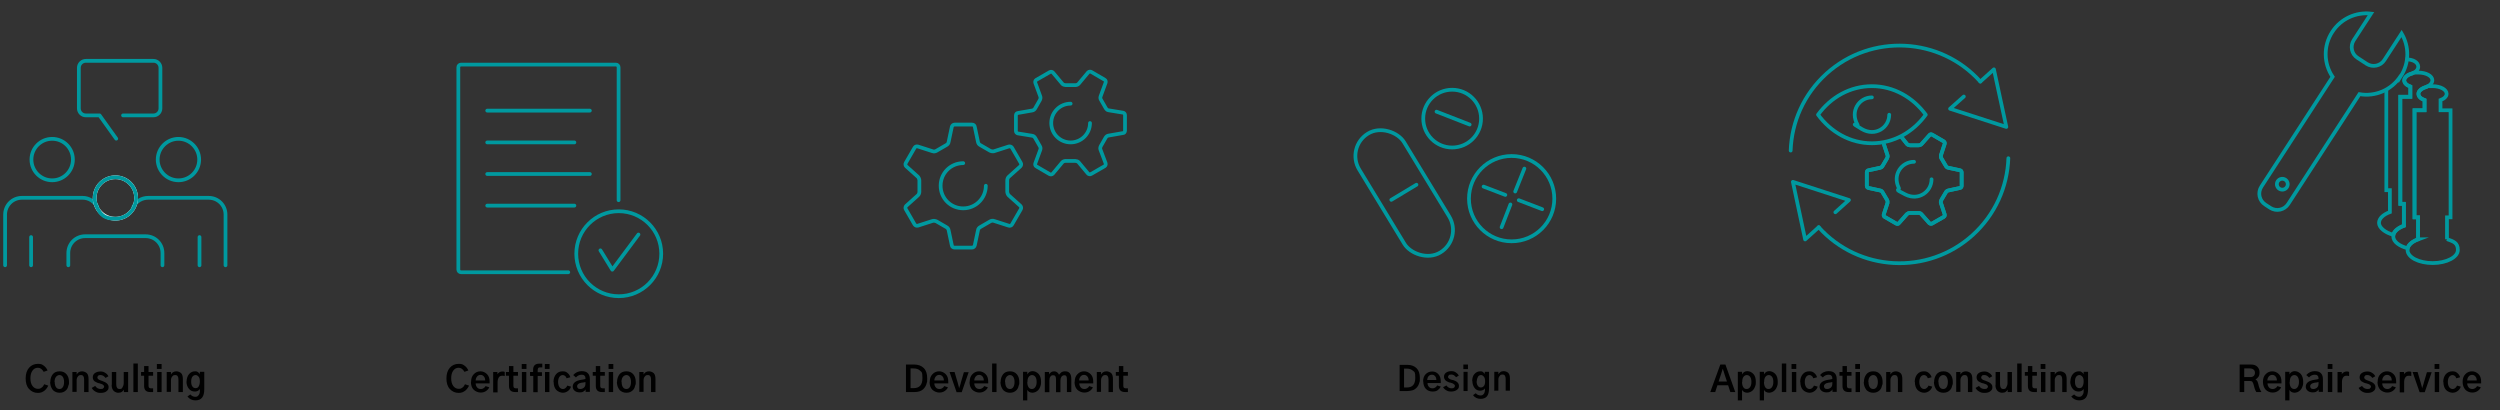 <?xml version="1.0" encoding="UTF-8"?>
<svg xmlns="http://www.w3.org/2000/svg" id="Ebene_1" width="1471.1" height="241.5" version="1.1" viewBox="0 0 1471.1 241.5">
  <rect x="0" y="0" width="1471.1" height="241.5" fill="#333333" stroke="none"/>
  <defs>
    <style>
      .st0, .st1, .st2, .st3, .st4, .st5 {
        fill: none;
      }

      .st1, .st2, .st3, .st5 {
        stroke-width: 2.2px;
      }

      .st1, .st2, .st4, .st5 {
        stroke: #00999f;
      }

      .st1, .st3, .st4, .st5 {
        stroke-linecap: round;
      }

      .st2 {
        stroke-miterlimit: 10;
      }

      .st3 {
        stroke: #fff;
      }

      .st3, .st5 {
        stroke-linejoin: round;
      }

      .st4 {
        stroke-miterlimit: 4;
        stroke-width: 2.2px;
      }
    </style>
  </defs>
  <g id="Design">
    <g>
      <path d="M823.6,230.1v-15.4h4.6c2.3,0,4.1.7,5.4,2,1.3,1.3,1.9,3.2,1.9,5.7s0,1.6-.2,2.4-.4,1.4-.8,2.1c-.4.7-.8,1.2-1.4,1.7s-1.2.9-2.1,1.1-1.8.4-2.9.4h-4.6,0ZM826.2,228h1.7c3.3,0,4.9-1.9,4.9-5.6s-.4-3.4-1.3-4.2-2.1-1.3-3.6-1.3h-1.7v11.1h0Z"></path>
      <path d="M837.4,224.5c0-1.8.5-3.3,1.5-4.3s2.2-1.6,3.8-1.6,2.7.5,3.7,1.6,1.4,2.5,1.4,4.2,0,.7,0,1h-7.8c0,.9.3,1.6.8,2.2.5.6,1.2.9,2.1.9s1.2-.2,1.7-.5.8-.7,1.1-1.2l2.1.7c-.4.8-1,1.5-1.8,2.1s-1.8.8-3.1.8-2.9-.5-3.9-1.6-1.5-2.6-1.5-4.4h0ZM839.9,223.6h5.3c0-.9-.2-1.6-.7-2.2-.5-.6-1.1-.9-1.9-.9s-1.5.3-2,.9-.7,1.3-.8,2.2h.1Z"></path>
      <path d="M849.3,227.8l1.8-1c.8,1.1,1.8,1.7,3,1.7s1.1-.1,1.5-.4c.4-.2.5-.6.5-1s0-.6-.4-.9-.6-.4-.9-.6c-.3-.1-.8-.3-1.5-.5h-.3c-.5-.2-.9-.3-1.2-.5-.3-.1-.7-.4-1-.6s-.6-.6-.8-1-.3-.8-.3-1.3c0-1,.4-1.8,1.2-2.4.8-.6,1.9-.9,3.1-.9s1.8.2,2.6.7,1.4,1.1,1.8,1.9l-1.6,1c-.8-1.1-1.7-1.6-2.8-1.6s-1.1.1-1.4.4c-.3.2-.5.6-.5.9s0,.6.4.9c.3.3.6.4.9.6.3.1.7.3,1.3.4h.3c2.3.7,3.5,1.9,3.5,3.4s-.4,1.7-1.2,2.4c-.8.6-1.9,1-3.3,1s-2.1-.2-2.9-.7c-.9-.5-1.5-1.1-2-2h.2Z"></path>
      <path d="M861.1,217.2v-2.7h2.7v2.7h-2.7ZM861.2,230.1v-11.3h2.4v11.3h-2.4Z"></path>
      <path d="M866.3,224.3c0-1.8.4-3.2,1.3-4.2s2-1.6,3.4-1.6,1.3.2,1.7.5.8.7,1,1.1v-1.3h2.5v9.7c0,2.1-.4,3.7-1.2,4.7s-2.1,1.5-3.8,1.5-3.4-.7-4.4-2.2l1.6-1.1c.8.9,1.7,1.3,2.8,1.3s1.3-.3,1.8-.8.7-1.3.8-2.1v-1.3c-.2.4-.6.8-1.1,1s-1,.4-1.6.4c-1.4,0-2.6-.5-3.4-1.6s-1.3-2.4-1.3-4.2v.2ZM868.9,224.3c0,1.1.2,2,.7,2.7s1,1,1.8,1,1.3-.3,1.8-.9.7-1.5.7-2.7-.2-2.1-.7-2.7-1-1-1.7-1-1.4.3-1.8,1-.7,1.6-.7,2.7h0Z"></path>
      <path d="M879.3,230.1v-11.3h2.4v1.4h0c.2-.4.6-.8,1.1-1.2s1.2-.6,2-.6,2,.3,2.7,1,1,1.8,1,3.3v7.2h-2.5v-6.9c0-1.7-.6-2.6-1.8-2.6s-1.3.3-1.8.9-.7,1.3-.7,2.1v6.5h-2.5v.2Z"></path>
    </g>
  </g>
  <g>
    <g>
      <path class="st0" d="M90.3,35.7c2.3,0,4.1,1.9,4.1,4.1v23.9c0,2.3-1.9,4.1-4.1,4.1h-19.9v10.9c0,1-.8,1.6-1.6,1.6s-.8,0-1.1-.5l-9-12.1h-8.1c-2.3,0-4.1-1.9-4.1-4.1v-23.9c0-2.3,1.9-4.1,4.1-4.1h39.8"></path>
      <path class="st0" d="M90.4,35.9c2.3,0,4.1,1.9,4.1,4.1v23.9c0,2.3-1.9,4.1-4.1,4.1h-19.9v10.9c0,1-.8,1.6-1.6,1.6s-.8,0-1.1-.5l-9-12.1h-8.1c-2.3,0-4.1-1.9-4.1-4.1v-23.9c0-2.3,1.9-4.1,4.1-4.1h39.8"></path>
      <path class="st5" d="M68.4,81.6l-9.8-13.7h-8.1c-2.3,0-4.1-1.9-4.1-4.1v-23.9c0-2.3,1.9-4.1,4.1-4.1h39.8c2.3,0,4.1,1.9,4.1,4.1v23.9c0,2.3-1.9,4.1-4.1,4.1h-17.9"></path>
    </g>
    <g>
      <circle class="st5" cx="30.7" cy="93.9" r="12.2"></circle>
      <path class="st5" d="M57.2,121.5c-1.7-3-4.9-5.1-8.6-5.1H12.9c-5.5,0-9.9,4.4-9.9,9.9v29.8"></path>
      <line class="st5" x1="18.3" y1="139.5" x2="18.3" y2="156.1"></line>
    </g>
    <g>
      <path class="st5" d="M117.2,93.9c0,6.8-5.5,12.2-12.2,12.2s-12.2-5.5-12.2-12.2,5.5-12.2,12.2-12.2,12.2,5.5,12.2,12.2Z"></path>
      <path class="st5" d="M132.7,156.1v-29.8c0-5.5-4.4-9.9-9.9-9.9h-35.6c-3.8,0-7.1,2.1-8.7,5.2"></path>
      <line class="st5" x1="117.4" y1="156.1" x2="117.4" y2="139.5"></line>
    </g>
    <circle class="st3" cx="67.9" cy="116.5" r="12.2"></circle>
    <g>
      <path class="st5" d="M80.1,116.5c0,6.8-5.5,12.2-12.2,12.2s-8.5-2.5-10.6-6.2c-1-1.8-1.6-3.8-1.6-6,0-6.8,5.5-12.2,12.2-12.2s12.2,5.5,12.2,12.2Z"></path>
      <path class="st5" d="M95.6,156.1v-7.2c0-5.5-4.4-9.9-9.9-9.9h-35.6c-5.5,0-9.9,4.4-9.9,9.9v7.2"></path>
    </g>
  </g>
  <g>
    <path class="st5" d="M334.4,160.2h-63.1c-.9,0-1.6-.7-1.6-1.6V39.6c0-.9.7-1.6,1.6-1.6h91.1c.9,0,1.6.7,1.6,1.6v78.2"></path>
    <g>
      <polyline class="st5" points="353.3 147.3 360.3 158.7 375.7 138"></polyline>
      <path class="st5" d="M342.3,172"></path>
    </g>
    <g>
      <line class="st5" x1="286.7" y1="65.1" x2="347.1" y2="65.1"></line>
      <line class="st5" x1="286.7" y1="102.4" x2="347.1" y2="102.4"></line>
      <line class="st5" x1="286.7" y1="83.8" x2="338" y2="83.8"></line>
      <line class="st5" x1="286.7" y1="121" x2="338" y2="121"></line>
    </g>
    <circle class="st5" cx="364.1" cy="149.3" r="25"></circle>
  </g>
  <g>
    <g>
      <path class="st5" d="M600.4,97.9c.5-.5.7-1.4.3-2l-5.2-9c-.4-.6-1.2-.9-1.9-.7l-8.7,2.8c-.7.2-1.7,0-2.3-.3l-5.7-3.3c-.7-.3-1.3-1.1-1.4-1.8l-1.9-9c0-.7-.8-1.3-1.6-1.3h-10.3c-.7,0-1.4.6-1.6,1.3l-1.9,9c0,.7-.8,1.5-1.4,1.8l-5.7,3.3c-.6.4-1.6.6-2.3.3l-8.7-2.8c-.7-.2-1.5,0-1.9.7l-5.2,9c-.4.6-.2,1.5.3,2l6.8,6.1c.5.5.9,1.5.9,2.2v6.6c0,.7-.3,1.7-.9,2.2l-6.8,6.1c-.5.5-.7,1.4-.3,2l5.2,9c.4.6,1.2.9,1.9.7l8.7-2.8c.7-.2,1.7,0,2.3.3l5.7,3.3c.7.3,1.3,1.1,1.4,1.8l1.9,9c0,.7.8,1.3,1.6,1.3h10.3c.7,0,1.4-.6,1.6-1.3l1.9-9c0-.7.8-1.5,1.4-1.8l5.7-3.3c.6-.4,1.6-.6,2.3-.3l8.7,2.8c.7.2,1.5,0,1.9-.7l5.2-9c.4-.6.2-1.5-.3-2l-6.8-6.1c-.5-.5-.9-1.5-.9-2.2v-6.6c0-.7.3-1.7.9-2.2l6.8-6.1Z"></path>
      <path class="st5" d="M580.1,109.3c0,7.3-5.9,13.3-13.3,13.3s-13.3-5.9-13.3-13.3,5.9-13.3,13.3-13.3"></path>
    </g>
    <g>
      <path class="st5" d="M660.9,78.3c.6,0,1.1-.7,1.1-1.4v-9.2c0-.6-.5-1.3-1.1-1.4l-8.6-1.4c-.6,0-1.3-.7-1.6-1.2l-2.8-4.9c-.4-.5-.5-1.4-.3-2l3-8.2c.2-.6,0-1.4-.6-1.7l-7.9-4.6c-.5-.3-1.3-.2-1.8.3l-5.6,6.7c-.4.5-1.3.8-1.9.8h-5.7c-.6,0-1.5-.3-1.9-.7l-5.6-6.7c-.4-.5-1.2-.6-1.8-.3l-8,4.6c-.5.3-.8,1.1-.6,1.7l3,8.2c.2.6,0,1.5-.3,2l-2.8,4.9c-.3.6-1,1.1-1.6,1.2l-8.6,1.5c-.6,0-1.1.7-1.1,1.4v9.2c0,.6.5,1.3,1.1,1.4l8.6,1.4c.6,0,1.3.7,1.6,1.2l2.8,4.9c.4.5.5,1.4.3,2l-3,8.2c-.2.6,0,1.4.6,1.7l7.9,4.6c.5.3,1.3.2,1.8-.3l5.6-6.7c.4-.5,1.3-.8,1.9-.8h5.7c.6,0,1.5.3,1.9.7l5.6,6.7c.4.5,1.2.6,1.8.3l8-4.6c.5-.3.8-1.1.6-1.7l-3.1-8.2c-.2-.6,0-1.5.3-2l2.8-4.9c.3-.6,1-1.1,1.6-1.2l8.6-1.5h0Z"></path>
      <path class="st5" d="M641.4,72.4c0,6.3-5.1,11.4-11.4,11.4s-11.4-5.1-11.4-11.4,5.1-11.4,11.4-11.4"></path>
    </g>
  </g>
  <g>
    <rect class="st4" x="810.8" y="72.6" width="30.9" height="81.9" rx="15.4" ry="15.4" transform="translate(61.3 445.8) rotate(-31.3)"></rect>
    <line class="st1" x1="818.7" y1="117.6" x2="833.5" y2="108.7"></line>
    <line class="st1" x1="845.3" y1="65.7" x2="864.8" y2="73.3"></line>
    <circle class="st1" cx="854.5" cy="69.8" r="17"></circle>
    <g>
      <line class="st1" x1="893.7" y1="117.8" x2="907.5" y2="123.1"></line>
      <line class="st1" x1="873" y1="109.8" x2="885.8" y2="114.7"></line>
      <line class="st1" x1="891.6" y1="112.7" x2="897" y2="99.2"></line>
      <line class="st1" x1="883.6" y1="133.7" x2="888.8" y2="120.3"></line>
    </g>
    <circle class="st1" cx="889.5" cy="116.9" r="25.1"></circle>
  </g>
  <g>
    <g>
      <path class="st5" d="M1108.5,84.7l2.2,6.7c.2.5,0,1.3-.3,1.8l-2.6,4.4c-.2.5-.9,1-1.4,1.1l-6.9,1.5c-.5,0-1,.6-1,1.2v8c0,.6.4,1.1,1,1.2l6.9,1.5c.5,0,1.2.6,1.4,1.1l2.6,4.4c.3.5.4,1.3.3,1.8l-2.2,6.7c-.2.5,0,1.2.5,1.5l6.9,4c.5.3,1.2.2,1.5-.3l4.7-5.3c.4-.4,1.1-.7,1.7-.7h5.1c.6,0,1.3.2,1.7.7l4.7,5.3c.4.4,1.1.5,1.5.3l7-4c.5-.3.7-.9.5-1.5l-2.2-6.7c-.2-.5,0-1.3.3-1.8l2.6-4.4c.2-.5.9-1,1.4-1.1l6.9-1.5c.5,0,1-.6,1-1.2v-8c0-.6-.4-1.1-1-1.2l-6.9-1.5c-.5,0-1.2-.6-1.4-1.1l-2.6-4.4c-.3-.5-.4-1.3-.3-1.8l2.2-6.7c.2-.5,0-1.2-.5-1.5l-6.9-4c-.5-.3-1.2-.2-1.5.3l-4.7,5.3c-.4.4-1.1.7-1.7.7h-5.1c-.6,0-1.3-.3-1.7-.7l-3.3-4.1"></path>
      <path class="st5" d="M1108.5,84.7l2.2,6.7c.2.5,0,1.3-.3,1.8l-2.6,4.4c-.2.5-.9,1-1.4,1.1l-6.9,1.5c-.5,0-1,.6-1,1.2v8c0,.6.4,1.1,1,1.2l6.9,1.5c.5,0,1.2.6,1.4,1.1l2.6,4.4c.3.5.4,1.3.3,1.8l-2.2,6.7c-.2.5,0,1.2.5,1.5l6.9,4c.5.3,1.2.2,1.5-.3l4.7-5.3c.4-.4,1.1-.7,1.7-.7h5.1c.6,0,1.3.2,1.7.7l4.7,5.3c.4.4,1.1.5,1.5.3l7-4c.5-.3.7-.9.5-1.5l-2.2-6.7c-.2-.5,0-1.3.3-1.8l2.6-4.4c.2-.5.9-1,1.4-1.1l6.9-1.5c.5,0,1-.6,1-1.2v-8c0-.6-.4-1.1-1-1.2l-6.9-1.5c-.5,0-1.2-.6-1.4-1.1l-2.6-4.4c-.3-.5-.4-1.3-.3-1.8l2.2-6.7c.2-.5,0-1.2-.5-1.5l-6.9-4c-.5-.3-1.2-.2-1.5.3l-4.7,5.3c-.4.4-1.1.7-1.7.7h-5.1c-.6,0-1.3-.3-1.7-.7l-3.4-4.3"></path>
      <path class="st5" d="M1136.6,105.5c0,7.3-7.6,12.8-15.3,9s-3.1-2.2-4-4c-3.8-7.7,1.7-15.3,9-15.3"></path>
    </g>
    <g>
      <polyline class="st5" points="1155.6 56.8 1147.5 64 1180.6 74.7 1173.3 40.8 1165.3 48"></polyline>
      <path class="st5" d="M1053.7,88.6c.6-16.8,7.7-33.2,21.1-45.3,26.3-23.7,66.9-21.6,90.5,4.7"></path>
      <g>
        <polyline class="st5" points="1080 124.9 1088 117.7 1055 107 1062.2 140.9 1070.2 133.7"></polyline>
        <path class="st5" d="M1181.8,93.1c-.6,16.8-7.7,33.2-21.1,45.3-26.3,23.7-66.9,21.6-90.5-4.7"></path>
      </g>
    </g>
    <g>
      <path class="st5" d="M1101.5,84.3c12.8,0,24.2-6.5,31.7-16.8-7.5-10.2-18.9-16.8-31.7-16.8s-24.2,6.5-31.7,16.8c7.5,10.2,18.9,16.8,31.7,16.8Z"></path>
      <path class="st5" d="M1111.7,67.5c0,7.5-8.2,13.2-16.2,8.4s-1.8-1.4-2.4-2.4c-4.7-8,.9-16.2,8.4-16.2"></path>
    </g>
  </g>
  <g>
    <g>
      <path class="st2" d="M1404.2,52.4v59.5h2.1v12.9c-3.8,1.4-6.4,3.7-6.4,6.4s3.5,5.7,8.5,7c.6-2.2,2.9-4.1,6.2-5.3v-12.9h-2.1v-63h5.9v-6c-2.2-.8-3.6-2.2-3.6-3.7s1.9-3.3,4.6-4h0c2.2-.9,3.6-2.4,3.6-4,0-2.5-2.8-4.4-7.4-4.4"></path>
      <path class="st2" d="M1422.9,140.8v-12.9h-2.1v-63h5.9v-6c-2.2-.8-3.6-2.2-3.6-3.7s1.9-3.3,4.6-4h0c2.2-.9,3.6-2.4,3.6-4,0-2.5-3.7-4.5-8.3-4.5s-2.6.2-3.7.5c-2.7.7-4.6,2.3-4.6,4s1.4,2.9,3.6,3.7v6h-5.9v63h2.1v12.9c-3.3,1.2-5.7,3.1-6.2,5.3,0,.3,0,.7,0,1,0,3.1,3.5,5.7,8.5,7,.6-2.2,2.9-4.1,6.2-5.3Z"></path>
      <path class="st2" d="M1439.9,140.8v-12.9h2.1v-63h-5.9v-6c2.2-.8,3.6-2.2,3.6-3.7,0-2.5-3.7-4.5-8.3-4.5s-2.6.2-3.7.5c-2.7.7-4.6,2.3-4.6,4s1.4,2.9,3.6,3.7v6h-5.9v63h2.1v12.9c-3.3,1.2-5.7,3.1-6.2,5.3,0,.3,0,.7,0,1,0,4.3,6.6,7.7,14.8,7.7s14.8-3.5,14.8-7.7-2.5-5-6.4-6.4h0Z"></path>
    </g>
    <g>
      <path class="st1" d="M1412.7,44.9c5.1-7.9,5-17.6.5-25.2l-10.2,15.7c-2.2,3.4-6.8,4.4-10.3,2.2l-5.5-3.6c-3.4-2.2-4.4-6.8-2.2-10.3l10.2-15.7c-8.7-1-17.7,2.9-22.8,10.8-5.4,8.3-5,18.7.2,26.4l-41.9,64.6c-2.3,3.6-1.3,8.3,2.3,10.6l2.9,1.9c3.6,2.3,8.3,1.3,10.6-2.3l41.9-64.6c9.2,1.6,18.8-2.3,24.2-10.6h.1Z"></path>
      <circle class="st1" cx="1343" cy="108.4" r="3.2"></circle>
    </g>
  </g>
  <g>
    <path d="M15.1,222.6c0-2.6.7-4.7,2-6.2,1.3-1.5,3.1-2.3,5.2-2.3s2.5.4,3.5,1.1,1.7,1.7,2.2,2.8l-2.3.8c-.9-1.6-2-2.4-3.4-2.4s-2.4.6-3.2,1.7-1.2,2.6-1.2,4.5.4,3.4,1.2,4.5,1.9,1.7,3.2,1.7,1.6-.3,2.3-.8,1.1-1.2,1.4-1.9l2.4.8c-.2.5-.5,1-.8,1.4-.3.5-.7.9-1.2,1.4-.5.4-1.1.8-1.8,1.1-.7.3-1.5.4-2.3.4-2.1,0-3.8-.8-5.2-2.3s-2-3.6-2-6.2Z"></path>
    <path d="M29.6,224.8c0-1.8.5-3.3,1.4-4.5s2.3-1.8,4.1-1.8,3.1.6,4.1,1.8,1.4,2.7,1.4,4.5,0,1.1-.2,1.6-.3,1.1-.5,1.7-.6,1.1-1,1.5c-.4.4-.9.8-1.6,1.1s-1.4.4-2.2.4-1.5-.1-2.2-.4c-.6-.3-1.2-.6-1.6-1-.4-.4-.7-.9-1-1.5-.3-.6-.5-1.1-.6-1.7-.1-.6-.2-1.1-.2-1.7ZM32.2,224.8c0,1.4.3,2.4.8,3.1s1.2,1,2,1,1.4-.3,1.9-1,.8-1.7.8-3.1-.3-2.4-.8-3.1-1.2-1-1.9-1-1.4.3-2,1-.9,1.7-.9,3.1Z"></path>
    <path d="M42.6,230.7v-11.8h2.5v1.5h0c.2-.4.6-.9,1.1-1.3.6-.4,1.3-.6,2.1-.6s2.1.4,2.8,1.1,1,1.9,1,3.5v7.6h-2.6v-7.3c0-1.8-.6-2.7-1.8-2.7s-1.4.3-1.9.9-.7,1.3-.7,2.2v6.8h-2.6Z"></path>
    <path d="M54.1,228.2l1.9-1.1c.8,1.2,1.9,1.8,3.2,1.8s1.2-.1,1.5-.4c.4-.3.6-.6.6-1s-.2-.6-.5-.9-.6-.5-1-.6c-.3-.1-.9-.3-1.5-.5-.1,0-.2,0-.3,0-.5-.2-.9-.3-1.2-.5s-.7-.4-1.1-.6c-.4-.3-.6-.6-.8-1s-.3-.9-.3-1.4c0-1,.4-1.9,1.3-2.5s2-.9,3.3-.9,1.9.3,2.7.8c.9.5,1.5,1.2,1.9,2l-1.7,1c-.8-1.1-1.8-1.7-2.9-1.7s-1.1.1-1.4.4c-.3.3-.5.6-.5,1s.1.6.4.9c.3.3.6.5.9.6s.8.3,1.3.5c.2,0,.3,0,.3.1,2.4.8,3.7,2,3.7,3.5s-.4,1.8-1.2,2.5c-.8.7-2,1-3.5,1s-2.2-.3-3.1-.8-1.6-1.2-2.1-2.1Z"></path>
    <path d="M65.8,226.4v-7.5h2.6v7.2c0,1.8.6,2.8,1.9,2.8s1.4-.3,1.8-1,.7-1.5.7-2.4v-6.6h2.6v11.8h-2.5v-1.4h0c-.2.4-.6.8-1.1,1.2s-1.2.6-2,.6-.9,0-1.4-.2c-.4-.1-.9-.4-1.3-.7s-.7-.8-1-1.4-.4-1.4-.4-2.3Z"></path>
    <path d="M78.5,230.7v-16.8h2.6v16.8h-2.6Z"></path>
    <path d="M83,221.1v-2.2h1.8v-3.5h2.6v3.5h2.7v2.2h-2.7v5.8c0,.6.1,1,.3,1.2s.6.4,1,.4h1.4v2.2h-1.7c-2.4,0-3.6-1.2-3.6-3.6v-6h-1.8Z"></path>
    <path d="M92.3,217.1v-2.9h2.8v2.9h-2.8ZM92.5,230.7v-11.8h2.6v11.8h-2.6Z"></path>
    <path d="M98.1,230.7v-11.8h2.5v1.5h0c.2-.4.6-.9,1.1-1.3.6-.4,1.3-.6,2.1-.6s2.1.4,2.8,1.1,1,1.9,1,3.5v7.6h-2.6v-7.3c0-1.8-.6-2.7-1.8-2.7s-1.4.3-1.9.9-.7,1.3-.7,2.2v6.8h-2.6Z"></path>
    <path d="M109.8,224.6c0-1.8.5-3.3,1.4-4.4s2.1-1.7,3.5-1.7,1.3.2,1.8.5.9.8,1.1,1.2v-1.4h2.6v10.2c0,2.2-.4,3.9-1.3,5-.9,1.1-2.2,1.6-4,1.6s-3.5-.8-4.6-2.3l1.7-1.2c.8.9,1.8,1.4,2.9,1.4s1.4-.3,1.9-.9.8-1.3.8-2.3c0-.5,0-1,0-1.4-.3.4-.6.8-1.2,1.1s-1.1.4-1.7.4c-1.5,0-2.7-.5-3.6-1.7-.9-1.1-1.4-2.6-1.4-4.4ZM112.5,224.6c0,1.2.2,2.1.7,2.8s1.1,1,1.9,1,1.4-.3,1.8-1,.7-1.6.7-2.9-.2-2.2-.7-2.8-1.1-1-1.8-1-1.4.3-1.9,1-.7,1.6-.7,2.8Z"></path>
  </g>
  <g>
    <path d="M262.7,222.6c0-2.6.7-4.7,2-6.2,1.3-1.5,3.1-2.3,5.2-2.3s2.5.4,3.5,1.1,1.7,1.7,2.2,2.8l-2.3.8c-.9-1.6-2-2.4-3.4-2.4s-2.4.6-3.2,1.7-1.2,2.6-1.2,4.5.4,3.4,1.2,4.5,1.9,1.7,3.2,1.7,1.6-.3,2.3-.8,1.1-1.2,1.4-1.9l2.4.8c-.2.5-.5,1-.8,1.4-.3.5-.7.9-1.2,1.4-.5.4-1.1.8-1.8,1.1-.7.3-1.5.4-2.3.4-2.1,0-3.8-.8-5.2-2.3s-2-3.6-2-6.2Z"></path>
    <path d="M277.2,224.7c0-1.9.5-3.4,1.6-4.5,1-1.1,2.4-1.7,3.9-1.7s2.8.6,3.9,1.7,1.5,2.6,1.5,4.4,0,.7,0,1h-8.2c0,.9.3,1.7.8,2.3.5.7,1.3,1,2.2,1s1.2-.2,1.7-.5c.5-.3.9-.7,1.1-1.2l2.2.7c-.4.9-1,1.6-1.9,2.2s-1.9.9-3.2.9-3-.6-4.1-1.7-1.6-2.7-1.6-4.6ZM279.9,223.9h5.6c0-.9-.2-1.7-.7-2.3-.5-.6-1.1-1-2-1s-1.5.3-2.1,1c-.5.7-.8,1.4-.8,2.3Z"></path>
    <path d="M290.2,230.7v-11.8h2.5v1.3c.3-.4.6-.8,1.1-1.1s1.1-.5,1.7-.5,1.1,0,1.5.3v2.4c-.5-.2-1-.2-1.5-.2-.9,0-1.6.3-2,1s-.7,1.6-.7,2.8v6h-2.6Z"></path>
    <path d="M297.7,221.1v-2.2h1.8v-3.5h2.6v3.5h2.7v2.2h-2.7v5.8c0,.6.1,1,.3,1.2s.6.4,1,.4h1.4v2.2h-1.7c-2.4,0-3.6-1.2-3.6-3.6v-6h-1.8Z"></path>
    <path d="M307,217.1v-2.9h2.8v2.9h-2.8ZM307.1,230.7v-11.8h2.6v11.8h-2.6Z"></path>
    <path d="M311.9,221.1v-2.2h1.8v-1.3c0-1.2.3-2.1.9-2.7s1.5-.9,2.6-.9h1.9v2.2h-1.5c-.4,0-.7.1-.9.4s-.3.7-.3,1.3v1.1h2.5v2.2h-2.5v9.6h-2.6v-9.6h-1.8Z"></path>
    <path d="M320.6,217.1v-2.9h2.8v2.9h-2.8ZM320.7,230.7v-11.8h2.6v11.8h-2.6Z"></path>
    <path d="M325.7,224.8c0-1.9.5-3.4,1.5-4.6s2.3-1.7,3.9-1.7,2.2.4,3,1.1,1.3,1.5,1.5,2.4l-2.2.6c-.2-.5-.4-1-.8-1.3-.4-.4-.9-.6-1.4-.6-.9,0-1.6.4-2.1,1.2s-.7,1.8-.7,2.9.3,2.3.8,3,1.2,1.1,2,1.1,1.1-.2,1.6-.6.8-.9,1-1.4l2.2.6c-.3,1-.8,1.8-1.7,2.5-.9.7-1.9,1.1-3.1,1.1s-2.9-.6-3.9-1.7c-1-1.1-1.5-2.7-1.5-4.6Z"></path>
    <path d="M337,227.6c0-2.2,1.7-3.6,5-4.1,1.2-.2,2.1-.3,2.5-.5v-.6c0-.6-.2-1-.6-1.4s-1-.5-1.6-.5c-1.3,0-2.4.5-3.4,1.6l-1.6-1.4c.6-.7,1.4-1.3,2.2-1.7.9-.4,1.8-.6,2.7-.6,1.8,0,3,.4,3.8,1.3s1.1,2,1.1,3.6v7.3h-2.5v-1.5c-.2.5-.7.9-1.3,1.3-.6.4-1.3.5-2.1.5-1.3,0-2.3-.3-3.1-1s-1.1-1.5-1.1-2.5ZM339.6,227.4c0,.4.2.8.5,1.1s.8.4,1.4.4c.8,0,1.5-.3,2.1-.8s.9-1.3.9-2.2v-1.1c-.6.2-1.4.3-2.3.4-1.7.3-2.6,1-2.6,2.1Z"></path>
    <path d="M348.8,221.1v-2.2h1.8v-3.5h2.6v3.5h2.7v2.2h-2.7v5.8c0,.6.1,1,.3,1.2s.6.4,1,.4h1.4v2.2h-1.7c-2.4,0-3.6-1.2-3.6-3.6v-6h-1.8Z"></path>
    <path d="M358.1,217.1v-2.9h2.8v2.9h-2.8ZM358.2,230.7v-11.8h2.6v11.8h-2.6Z"></path>
    <path d="M363.1,224.8c0-1.8.5-3.3,1.4-4.5s2.3-1.8,4.1-1.8,3.1.6,4.1,1.8,1.4,2.7,1.4,4.5,0,1.1-.2,1.6-.3,1.1-.5,1.7-.6,1.1-1,1.5c-.4.4-.9.8-1.6,1.1s-1.4.4-2.2.4-1.5-.1-2.2-.4c-.6-.3-1.2-.6-1.6-1-.4-.4-.7-.9-1-1.5-.3-.6-.5-1.1-.6-1.7-.1-.6-.2-1.1-.2-1.7ZM365.8,224.8c0,1.4.3,2.4.8,3.1s1.2,1,2,1,1.4-.3,1.9-1,.8-1.7.8-3.1-.3-2.4-.8-3.1-1.2-1-1.9-1-1.4.3-2,1-.9,1.7-.9,3.1Z"></path>
    <path d="M376.2,230.7v-11.8h2.5v1.5h0c.2-.4.6-.9,1.1-1.3.6-.4,1.3-.6,2.1-.6s2.1.4,2.8,1.1,1,1.9,1,3.5v7.6h-2.6v-7.3c0-1.8-.6-2.7-1.8-2.7s-1.4.3-1.9.9-.7,1.3-.7,2.2v6.8h-2.6Z"></path>
  </g>
  <g>
    <path d="M533.1,230.7v-16.2h4.8c2.4,0,4.3.7,5.7,2.1s2,3.4,2,6,0,1.7-.2,2.5-.4,1.5-.8,2.2-.9,1.3-1.4,1.8c-.6.5-1.3.9-2.2,1.2-.9.3-1.9.4-3,.4h-4.8ZM535.8,228.4h1.8c3.4,0,5.2-1.9,5.2-5.8s-.5-3.6-1.4-4.5c-.9-.9-2.2-1.3-3.8-1.3h-1.8v11.6Z"></path>
    <path d="M547.1,224.7c0-1.9.5-3.4,1.6-4.5,1-1.1,2.4-1.7,3.9-1.7s2.8.6,3.9,1.7,1.5,2.6,1.5,4.4,0,.7,0,1h-8.2c0,.9.3,1.7.8,2.3.5.7,1.3,1,2.2,1s1.2-.2,1.7-.5c.5-.3.9-.7,1.1-1.2l2.2.7c-.4.9-1,1.6-1.9,2.2s-1.9.9-3.2.9-3-.6-4.1-1.7-1.6-2.7-1.6-4.6ZM549.8,223.9h5.6c0-.9-.2-1.7-.7-2.3-.5-.6-1.1-1-2-1s-1.5.3-2.1,1c-.5.7-.8,1.4-.8,2.3Z"></path>
    <path d="M558.9,218.9h2.8l1.8,6.1c.1.4.3,1,.5,1.9s.4,1.4.4,1.7h0c0-.3.2-.9.5-1.7s.4-1.4.5-1.8l1.8-6.1h2.8l-4.1,11.8h-3l-4.1-11.8Z"></path>
    <path d="M570.6,224.7c0-1.9.5-3.4,1.6-4.5,1-1.1,2.4-1.7,3.9-1.7s2.8.6,3.9,1.7,1.5,2.6,1.5,4.4,0,.7,0,1h-8.2c0,.9.3,1.7.8,2.3.5.7,1.3,1,2.2,1s1.2-.2,1.7-.5c.5-.3.9-.7,1.1-1.2l2.2.7c-.4.9-1,1.6-1.9,2.2s-1.9.9-3.2.9-3-.6-4.1-1.7-1.6-2.7-1.6-4.6ZM573.3,223.9h5.6c0-.9-.2-1.7-.7-2.3-.5-.6-1.1-1-2-1s-1.5.3-2.1,1c-.5.7-.8,1.4-.8,2.3Z"></path>
    <path d="M583.8,230.7v-16.8h2.6v16.8h-2.6Z"></path>
    <path d="M588.8,224.8c0-1.8.5-3.3,1.4-4.5s2.3-1.8,4.1-1.8,3.1.6,4.1,1.8,1.4,2.7,1.4,4.5,0,1.1-.2,1.6-.3,1.1-.5,1.7-.6,1.1-1,1.5c-.4.4-.9.8-1.6,1.1s-1.4.4-2.2.4-1.5-.1-2.2-.4c-.6-.3-1.2-.6-1.6-1-.4-.4-.7-.9-1-1.5-.3-.6-.5-1.1-.6-1.7-.1-.6-.2-1.1-.2-1.7ZM591.5,224.8c0,1.4.3,2.4.8,3.1s1.2,1,2,1,1.4-.3,1.9-1,.8-1.7.8-3.1-.3-2.4-.8-3.1-1.2-1-1.9-1-1.4.3-2,1-.9,1.7-.9,3.1Z"></path>
    <path d="M602,235.5v-16.7h2.5v1.5c.7-1.3,1.8-1.9,3.1-1.9s2.6.6,3.6,1.7c1,1.1,1.4,2.7,1.4,4.6s-.2,2-.5,2.9c-.3.8-.7,1.5-1.2,2s-1,.8-1.6,1.1c-.6.2-1.2.4-1.8.4s-1.4-.2-1.9-.5c-.5-.3-.9-.8-1.1-1.2v6.2h-2.6ZM604.5,224.8c0,1.2.2,2.2.7,3s1.1,1.1,2,1.1,1.5-.4,2-1.1c.5-.7.8-1.7.8-3s-.2-2.2-.7-3c-.5-.7-1.2-1.1-2-1.1s-1.5.4-2,1.1-.7,1.7-.7,2.9Z"></path>
    <path d="M614.8,230.7v-11.8h2.5v1.4c.2-.4.6-.8,1.1-1.2s1.2-.6,1.9-.6c1.3,0,2.3.7,2.9,2.1,0-.2.2-.4.4-.6s.4-.4.7-.7.6-.5,1.1-.6c.4-.2.9-.2,1.4-.2,2.4,0,3.6,1.5,3.6,4.6v7.6h-2.6v-7.5c0-.8-.1-1.4-.3-1.8s-.6-.6-1.2-.6-1.3.3-1.7.9-.6,1.3-.6,2.1v7h-2.6v-7.6c0-1.6-.5-2.4-1.6-2.4s-1.3.3-1.7.8-.6,1.3-.6,2.2v7h-2.6Z"></path>
    <path d="M632.4,224.7c0-1.9.5-3.4,1.6-4.5,1-1.1,2.4-1.7,3.9-1.7s2.8.6,3.9,1.7,1.5,2.6,1.5,4.4,0,.7,0,1h-8.2c0,.9.3,1.7.8,2.3.5.7,1.3,1,2.2,1s1.2-.2,1.7-.5c.5-.3.9-.7,1.1-1.2l2.2.7c-.4.9-1,1.6-1.9,2.2s-1.9.9-3.2.9-3-.6-4.1-1.7-1.6-2.7-1.6-4.6ZM635,223.9h5.6c0-.9-.2-1.7-.7-2.3-.5-.6-1.1-1-2-1s-1.5.3-2.1,1c-.5.7-.8,1.4-.8,2.3Z"></path>
    <path d="M645.4,230.7v-11.8h2.5v1.5h0c.2-.4.6-.9,1.1-1.3.6-.4,1.3-.6,2.1-.6s2.1.4,2.8,1.1,1,1.9,1,3.5v7.6h-2.6v-7.3c0-1.8-.6-2.7-1.8-2.7s-1.4.3-1.9.9-.7,1.3-.7,2.2v6.8h-2.6Z"></path>
    <path d="M656.6,221.1v-2.2h1.8v-3.5h2.6v3.5h2.7v2.2h-2.7v5.8c0,.6.1,1,.3,1.2s.6.4,1,.4h1.4v2.2h-1.7c-2.4,0-3.6-1.2-3.6-3.6v-6h-1.8Z"></path>
  </g>
  <g>
    <path d="M1006.4,230.7l5.9-16.2h3l5.8,16.2h-2.9l-1.3-4h-6.3l-1.3,4h-2.9ZM1011.4,224.5h4.8l-1.4-4.2c0-.3-.2-.6-.3-1s-.2-.8-.4-1.2c-.1-.4-.2-.8-.3-1h-.1c0,.1-.4,1.2-1,3.2l-1.4,4.2Z"></path>
    <path d="M1022.6,235.5v-16.7h2.5v1.5c.7-1.3,1.8-1.9,3.1-1.9s2.6.6,3.6,1.7c1,1.1,1.4,2.7,1.4,4.6s-.2,2-.5,2.9c-.3.8-.7,1.5-1.2,2s-1,.8-1.6,1.1c-.6.2-1.2.4-1.8.4s-1.4-.2-1.9-.5c-.5-.3-.9-.8-1.1-1.2v6.2h-2.6ZM1025.1,224.8c0,1.2.2,2.2.7,3s1.1,1.1,2,1.1,1.5-.4,2-1.1c.5-.7.8-1.7.8-3s-.2-2.2-.7-3c-.5-.7-1.2-1.1-2-1.1s-1.5.4-2,1.1-.7,1.7-.7,2.9Z"></path>
    <path d="M1035.5,235.5v-16.7h2.5v1.5c.7-1.3,1.8-1.9,3.1-1.9s2.6.6,3.6,1.7c1,1.1,1.4,2.7,1.4,4.6s-.2,2-.5,2.9c-.3.8-.7,1.5-1.2,2s-1,.8-1.6,1.1c-.6.2-1.2.4-1.8.4s-1.4-.2-1.9-.5c-.5-.3-.9-.8-1.1-1.2v6.2h-2.6ZM1038,224.8c0,1.2.2,2.2.7,3s1.1,1.1,2,1.1,1.5-.4,2-1.1c.5-.7.8-1.7.8-3s-.2-2.2-.7-3c-.5-.7-1.2-1.1-2-1.1s-1.5.4-2,1.1-.7,1.7-.7,2.9Z"></path>
    <path d="M1048.5,230.7v-16.8h2.6v16.8h-2.6Z"></path>
    <path d="M1054.2,217.1v-2.9h2.8v2.9h-2.8ZM1054.4,230.7v-11.8h2.6v11.8h-2.6Z"></path>
    <path d="M1059.3,224.8c0-1.9.5-3.4,1.5-4.6s2.3-1.7,3.9-1.7,2.2.4,3,1.1,1.3,1.5,1.5,2.4l-2.2.6c-.2-.5-.4-1-.8-1.3-.4-.4-.9-.6-1.4-.6-.9,0-1.6.4-2.1,1.2s-.7,1.8-.7,2.9.3,2.3.8,3,1.2,1.1,2,1.1,1.1-.2,1.6-.6.8-.9,1-1.4l2.2.6c-.3,1-.8,1.8-1.7,2.5-.9.7-1.9,1.1-3.1,1.1s-2.9-.6-3.9-1.7c-1-1.1-1.5-2.7-1.5-4.6Z"></path>
    <path d="M1070.7,227.6c0-2.2,1.7-3.6,5-4.1,1.2-.2,2.1-.3,2.5-.5v-.6c0-.6-.2-1-.6-1.4s-1-.5-1.6-.5c-1.3,0-2.4.5-3.4,1.6l-1.6-1.4c.6-.7,1.3-1.3,2.2-1.7.9-.4,1.8-.6,2.7-.6,1.8,0,3,.4,3.8,1.3s1.1,2,1.1,3.6v7.3h-2.5v-1.5c-.2.5-.7.9-1.3,1.3-.6.4-1.3.5-2.1.5-1.3,0-2.3-.3-3.1-1s-1.1-1.5-1.1-2.5ZM1073.3,227.4c0,.4.2.8.5,1.1s.8.4,1.4.4c.8,0,1.5-.3,2.1-.8s.9-1.3.9-2.2v-1.1c-.6.2-1.4.3-2.3.4-1.7.3-2.6,1-2.6,2.1Z"></path>
    <path d="M1082.4,221.1v-2.2h1.8v-3.5h2.6v3.5h2.7v2.2h-2.7v5.8c0,.6.1,1,.3,1.2s.6.4,1,.4h1.4v2.2h-1.7c-2.4,0-3.6-1.2-3.6-3.6v-6h-1.8Z"></path>
    <path d="M1091.7,217.1v-2.9h2.8v2.9h-2.8ZM1091.9,230.7v-11.8h2.6v11.8h-2.6Z"></path>
    <path d="M1096.8,224.8c0-1.8.5-3.3,1.4-4.5s2.3-1.8,4.1-1.8,3.1.6,4.1,1.8,1.4,2.7,1.4,4.5,0,1.1-.2,1.6-.3,1.1-.5,1.7-.6,1.1-1,1.5c-.4.4-.9.8-1.6,1.1s-1.4.4-2.2.4-1.5-.1-2.2-.4c-.6-.3-1.2-.6-1.6-1-.4-.4-.7-.9-1-1.5-.3-.6-.5-1.1-.6-1.7-.1-.6-.2-1.1-.2-1.7ZM1099.5,224.8c0,1.4.3,2.4.8,3.1s1.2,1,2,1,1.4-.3,1.9-1,.8-1.7.8-3.1-.3-2.4-.8-3.1-1.2-1-1.9-1-1.4.3-2,1-.9,1.7-.9,3.1Z"></path>
    <path d="M1109.9,230.7v-11.8h2.5v1.5h0c.2-.4.6-.9,1.1-1.3.6-.4,1.3-.6,2.1-.6s2.1.4,2.8,1.1,1,1.9,1,3.5v7.6h-2.6v-7.3c0-1.8-.6-2.7-1.8-2.7s-1.4.3-1.9.9-.7,1.3-.7,2.2v6.8h-2.6Z"></path>
    <path d="M1126.7,224.8c0-1.9.5-3.4,1.5-4.6s2.3-1.7,3.9-1.7,2.2.4,3,1.1,1.3,1.5,1.5,2.4l-2.2.6c-.2-.5-.4-1-.8-1.3-.4-.4-.9-.6-1.4-.6-.9,0-1.6.4-2.1,1.2s-.7,1.8-.7,2.9.3,2.3.8,3,1.2,1.1,2,1.1,1.1-.2,1.6-.6.8-.9,1-1.4l2.2.6c-.3,1-.8,1.8-1.7,2.5-.9.7-1.9,1.1-3.1,1.1s-2.9-.6-3.9-1.7c-1-1.1-1.5-2.7-1.5-4.6Z"></path>
    <path d="M1138.1,224.8c0-1.8.5-3.3,1.4-4.5s2.3-1.8,4.1-1.8,3.1.6,4.1,1.8,1.4,2.7,1.4,4.5,0,1.1-.2,1.6-.3,1.1-.5,1.7-.6,1.1-1,1.5c-.4.4-.9.8-1.6,1.1s-1.4.4-2.2.4-1.5-.1-2.2-.4c-.6-.3-1.2-.6-1.6-1-.4-.4-.7-.9-1-1.5-.3-.6-.5-1.1-.6-1.7-.1-.6-.2-1.1-.2-1.7ZM1140.7,224.8c0,1.4.3,2.4.8,3.1s1.2,1,2,1,1.4-.3,1.9-1,.8-1.7.8-3.1-.3-2.4-.8-3.1-1.2-1-1.9-1-1.4.3-2,1-.9,1.7-.9,3.1Z"></path>
    <path d="M1151.1,230.7v-11.8h2.5v1.5h0c.2-.4.6-.9,1.1-1.3.6-.4,1.3-.6,2.1-.6s2.1.4,2.8,1.1,1,1.9,1,3.5v7.6h-2.6v-7.3c0-1.8-.6-2.7-1.8-2.7s-1.4.3-1.9.9-.7,1.3-.7,2.2v6.8h-2.6Z"></path>
    <path d="M1162.6,228.2l1.9-1.1c.8,1.2,1.9,1.8,3.2,1.8s1.2-.1,1.5-.4c.4-.3.6-.6.6-1s-.2-.6-.5-.9-.6-.5-1-.6c-.3-.1-.9-.3-1.5-.5-.1,0-.2,0-.3,0-.5-.2-.9-.3-1.2-.5s-.7-.4-1.1-.6c-.4-.3-.6-.6-.8-1s-.3-.9-.3-1.4c0-1,.4-1.9,1.3-2.5s2-.9,3.3-.9,1.9.3,2.7.8c.9.5,1.5,1.2,1.9,2l-1.7,1c-.8-1.1-1.8-1.7-2.9-1.7s-1.1.1-1.4.4c-.3.3-.5.6-.5,1s.1.6.4.9c.3.3.6.5.9.6s.8.3,1.3.5c.2,0,.3,0,.3.1,2.4.8,3.7,2,3.7,3.5s-.4,1.8-1.2,2.5c-.8.7-2,1-3.5,1s-2.2-.3-3.1-.8-1.6-1.2-2.1-2.1Z"></path>
    <path d="M1174.3,226.4v-7.5h2.6v7.2c0,1.8.6,2.8,1.9,2.8s1.4-.3,1.8-1,.7-1.5.7-2.4v-6.6h2.6v11.8h-2.5v-1.4h0c-.2.4-.6.8-1.1,1.2s-1.2.6-2,.6-.9,0-1.4-.2c-.4-.1-.9-.4-1.3-.7s-.7-.8-1-1.4-.4-1.4-.4-2.3Z"></path>
    <path d="M1187,230.7v-16.8h2.6v16.8h-2.6Z"></path>
    <path d="M1191.5,221.1v-2.2h1.8v-3.5h2.6v3.5h2.7v2.2h-2.7v5.8c0,.6.1,1,.3,1.2s.6.4,1,.4h1.4v2.2h-1.7c-2.4,0-3.6-1.2-3.6-3.6v-6h-1.8Z"></path>
    <path d="M1200.8,217.1v-2.9h2.8v2.9h-2.8ZM1201,230.7v-11.8h2.6v11.8h-2.6Z"></path>
    <path d="M1206.6,230.7v-11.8h2.5v1.5h0c.2-.4.6-.9,1.1-1.3.6-.4,1.3-.6,2.1-.6s2.1.4,2.8,1.1,1,1.9,1,3.5v7.6h-2.6v-7.3c0-1.8-.6-2.7-1.8-2.7s-1.4.3-1.9.9-.7,1.3-.7,2.2v6.8h-2.6Z"></path>
    <path d="M1218.3,224.6c0-1.8.5-3.3,1.4-4.4s2.1-1.7,3.5-1.7,1.3.2,1.8.5.9.8,1.1,1.2v-1.4h2.6v10.2c0,2.2-.4,3.9-1.3,5-.9,1.1-2.2,1.6-4,1.6s-3.5-.8-4.6-2.3l1.7-1.2c.8.9,1.8,1.4,2.9,1.4s1.4-.3,1.9-.9.8-1.3.8-2.3c0-.5,0-1,0-1.4-.3.4-.6.8-1.2,1.1s-1.1.4-1.7.4c-1.5,0-2.7-.5-3.6-1.7-.9-1.1-1.4-2.6-1.4-4.4ZM1221,224.6c0,1.2.2,2.1.7,2.8s1.1,1,1.9,1,1.4-.3,1.8-1,.7-1.6.7-2.9-.2-2.2-.7-2.8-1.1-1-1.8-1-1.4.3-1.9,1-.7,1.6-.7,2.8Z"></path>
  </g>
  <g>
    <path d="M1317.9,230.7v-16.2h6.6c1.7,0,2.9.4,3.8,1.3.9.9,1.3,2,1.3,3.3s-.2,2-.7,2.7-1.1,1.2-1.7,1.4c.5.4.9.7,1.1,1.1s.4,1,.6,1.8c.3,1.6.9,3.1,1.8,4.6h-3c-.7-1.1-1.2-2.6-1.6-4.4-.2-.7-.4-1.2-.7-1.6-.3-.4-.8-.5-1.4-.5h-3.4v6.5h-2.7ZM1320.7,221.9h3.4c.9,0,1.6-.2,2.1-.7s.7-1.1.7-1.9-.3-1.4-.8-1.8-1.2-.7-2.2-.7h-3.3v5.1Z"></path>
    <path d="M1331.6,224.7c0-1.9.5-3.4,1.6-4.5,1-1.1,2.4-1.7,3.9-1.7s2.8.6,3.9,1.7,1.5,2.6,1.5,4.4,0,.7,0,1h-8.2c0,.9.3,1.7.8,2.3.5.7,1.3,1,2.2,1s1.2-.2,1.7-.5c.5-.3.9-.7,1.1-1.2l2.2.7c-.4.9-1,1.6-1.9,2.2s-1.9.9-3.2.9-3-.6-4-1.7c-1-1.1-1.6-2.7-1.6-4.6ZM1334.2,223.9h5.6c0-.9-.2-1.7-.7-2.3-.5-.6-1.1-1-2-1s-1.5.3-2.1,1c-.5.7-.8,1.4-.8,2.3Z"></path>
    <path d="M1344.7,235.5v-16.7h2.5v1.5c.7-1.3,1.8-1.9,3.1-1.9s2.6.6,3.6,1.7c.9,1.1,1.4,2.7,1.4,4.6s-.2,2-.5,2.9c-.3.8-.7,1.5-1.2,2-.5.5-1,.8-1.6,1.1-.6.2-1.2.4-1.8.4s-1.4-.2-1.9-.5c-.5-.3-.9-.8-1.1-1.2v6.2h-2.6ZM1347.3,224.8c0,1.2.2,2.2.7,3,.5.7,1.1,1.1,2,1.1s1.5-.4,2-1.1c.5-.7.8-1.7.8-3s-.2-2.2-.7-3c-.5-.7-1.2-1.1-2-1.1s-1.5.4-2,1.1-.7,1.7-.7,2.9Z"></path>
    <path d="M1356.8,227.6c0-2.2,1.7-3.6,5-4.1,1.2-.2,2.1-.3,2.5-.5v-.6c0-.6-.2-1-.6-1.4s-1-.5-1.6-.5c-1.3,0-2.4.5-3.4,1.6l-1.6-1.4c.6-.7,1.4-1.3,2.2-1.7.9-.4,1.8-.6,2.7-.6,1.8,0,3,.4,3.8,1.3s1.1,2,1.1,3.6v7.3h-2.5v-1.5c-.2.5-.7.9-1.3,1.3-.6.4-1.3.5-2.1.5-1.3,0-2.3-.3-3.1-1s-1.1-1.5-1.1-2.5ZM1359.4,227.4c0,.4.2.8.5,1.1.3.3.8.4,1.4.4.8,0,1.5-.3,2.1-.8.6-.5.9-1.3.9-2.2v-1.1c-.6.2-1.4.3-2.3.4-1.7.3-2.6,1-2.6,2.1Z"></path>
    <path d="M1369.7,217.1v-2.9h2.8v2.9h-2.8ZM1369.8,230.7v-11.8h2.6v11.8h-2.6Z"></path>
    <path d="M1375.5,230.7v-11.8h2.5v1.3c.3-.4.6-.8,1.1-1.1.5-.3,1.1-.5,1.7-.5s1.1,0,1.5.3v2.4c-.5-.2-1-.2-1.5-.2-.9,0-1.6.3-2,1-.5.7-.7,1.6-.7,2.8v6h-2.6Z"></path>
    <path d="M1388,228.2l1.9-1.1c.8,1.2,1.9,1.8,3.2,1.8s1.2-.1,1.5-.4c.4-.3.6-.6.6-1s-.2-.6-.5-.9c-.3-.3-.6-.5-1-.6-.3-.1-.9-.3-1.5-.5-.1,0-.2,0-.3,0-.5-.2-.9-.3-1.2-.5-.3-.2-.7-.4-1.1-.6-.4-.3-.6-.6-.8-1s-.3-.9-.3-1.4c0-1,.4-1.9,1.3-2.5s2-.9,3.3-.9,1.9.3,2.7.8c.9.5,1.5,1.2,1.9,2l-1.7,1c-.8-1.1-1.8-1.7-2.9-1.7s-1.1.1-1.4.4c-.3.3-.5.6-.5,1s.1.6.4.9c.3.3.6.5.9.6s.8.3,1.3.5c.2,0,.3,0,.3.1,2.4.8,3.7,2,3.7,3.5s-.4,1.8-1.2,2.5c-.8.7-2,1-3.5,1s-2.2-.3-3.1-.8c-.9-.5-1.6-1.2-2.1-2.1Z"></path>
    <path d="M1399.1,224.7c0-1.9.5-3.4,1.6-4.5,1-1.1,2.4-1.7,3.9-1.7s2.8.6,3.9,1.7,1.5,2.6,1.5,4.4,0,.7,0,1h-8.2c0,.9.3,1.7.8,2.3.5.7,1.3,1,2.2,1s1.2-.2,1.7-.5c.5-.3.9-.7,1.1-1.2l2.2.7c-.4.9-1,1.6-1.9,2.2s-1.9.9-3.2.9-3-.6-4.1-1.7c-1-1.1-1.6-2.7-1.6-4.6ZM1401.8,223.9h5.6c0-.9-.2-1.7-.7-2.3-.5-.6-1.1-1-2-1s-1.5.3-2.1,1c-.5.7-.8,1.4-.8,2.3Z"></path>
    <path d="M1412.1,230.7v-11.8h2.5v1.3c.3-.4.6-.8,1.1-1.1.5-.3,1.1-.5,1.7-.5s1.1,0,1.5.3v2.4c-.5-.2-1-.2-1.5-.2-.9,0-1.6.3-2,1-.5.7-.7,1.6-.7,2.8v6h-2.6Z"></path>
    <path d="M1419.8,218.9h2.8l1.8,6.1c.1.4.3,1,.5,1.9.2.8.4,1.4.4,1.7h0c0-.3.2-.9.5-1.7s.4-1.4.5-1.8l1.8-6.1h2.8l-4.1,11.8h-3l-4.1-11.8Z"></path>
    <path d="M1432.6,217.1v-2.9h2.8v2.9h-2.8ZM1432.7,230.7v-11.8h2.6v11.8h-2.6Z"></path>
    <path d="M1437.7,224.8c0-1.9.5-3.4,1.5-4.6,1-1.1,2.3-1.7,3.9-1.7s2.2.4,3,1.1,1.3,1.5,1.5,2.4l-2.2.6c-.2-.5-.4-1-.8-1.3-.4-.4-.9-.6-1.4-.6-.9,0-1.6.4-2.1,1.2-.5.8-.7,1.8-.7,2.9s.3,2.3.8,3,1.2,1.1,2,1.1,1.1-.2,1.6-.6c.5-.4.8-.9,1-1.4l2.2.6c-.3,1-.8,1.8-1.7,2.5-.9.7-1.9,1.1-3.1,1.1s-2.9-.6-3.9-1.7c-1-1.1-1.5-2.7-1.5-4.6Z"></path>
    <path d="M1449.1,224.7c0-1.9.5-3.4,1.6-4.5,1-1.1,2.4-1.7,3.9-1.7s2.8.6,3.9,1.7,1.5,2.6,1.5,4.4,0,.7,0,1h-8.2c0,.9.3,1.7.8,2.3.5.7,1.3,1,2.2,1s1.2-.2,1.7-.5c.5-.3.9-.7,1.1-1.2l2.2.7c-.4.9-1,1.6-1.9,2.2s-1.9.9-3.2.9-3-.6-4-1.7c-1-1.1-1.6-2.7-1.6-4.6ZM1451.8,223.9h5.6c0-.9-.2-1.7-.7-2.3-.5-.6-1.1-1-2-1s-1.5.3-2.1,1c-.5.7-.8,1.4-.8,2.3Z"></path>
  </g>
</svg>
